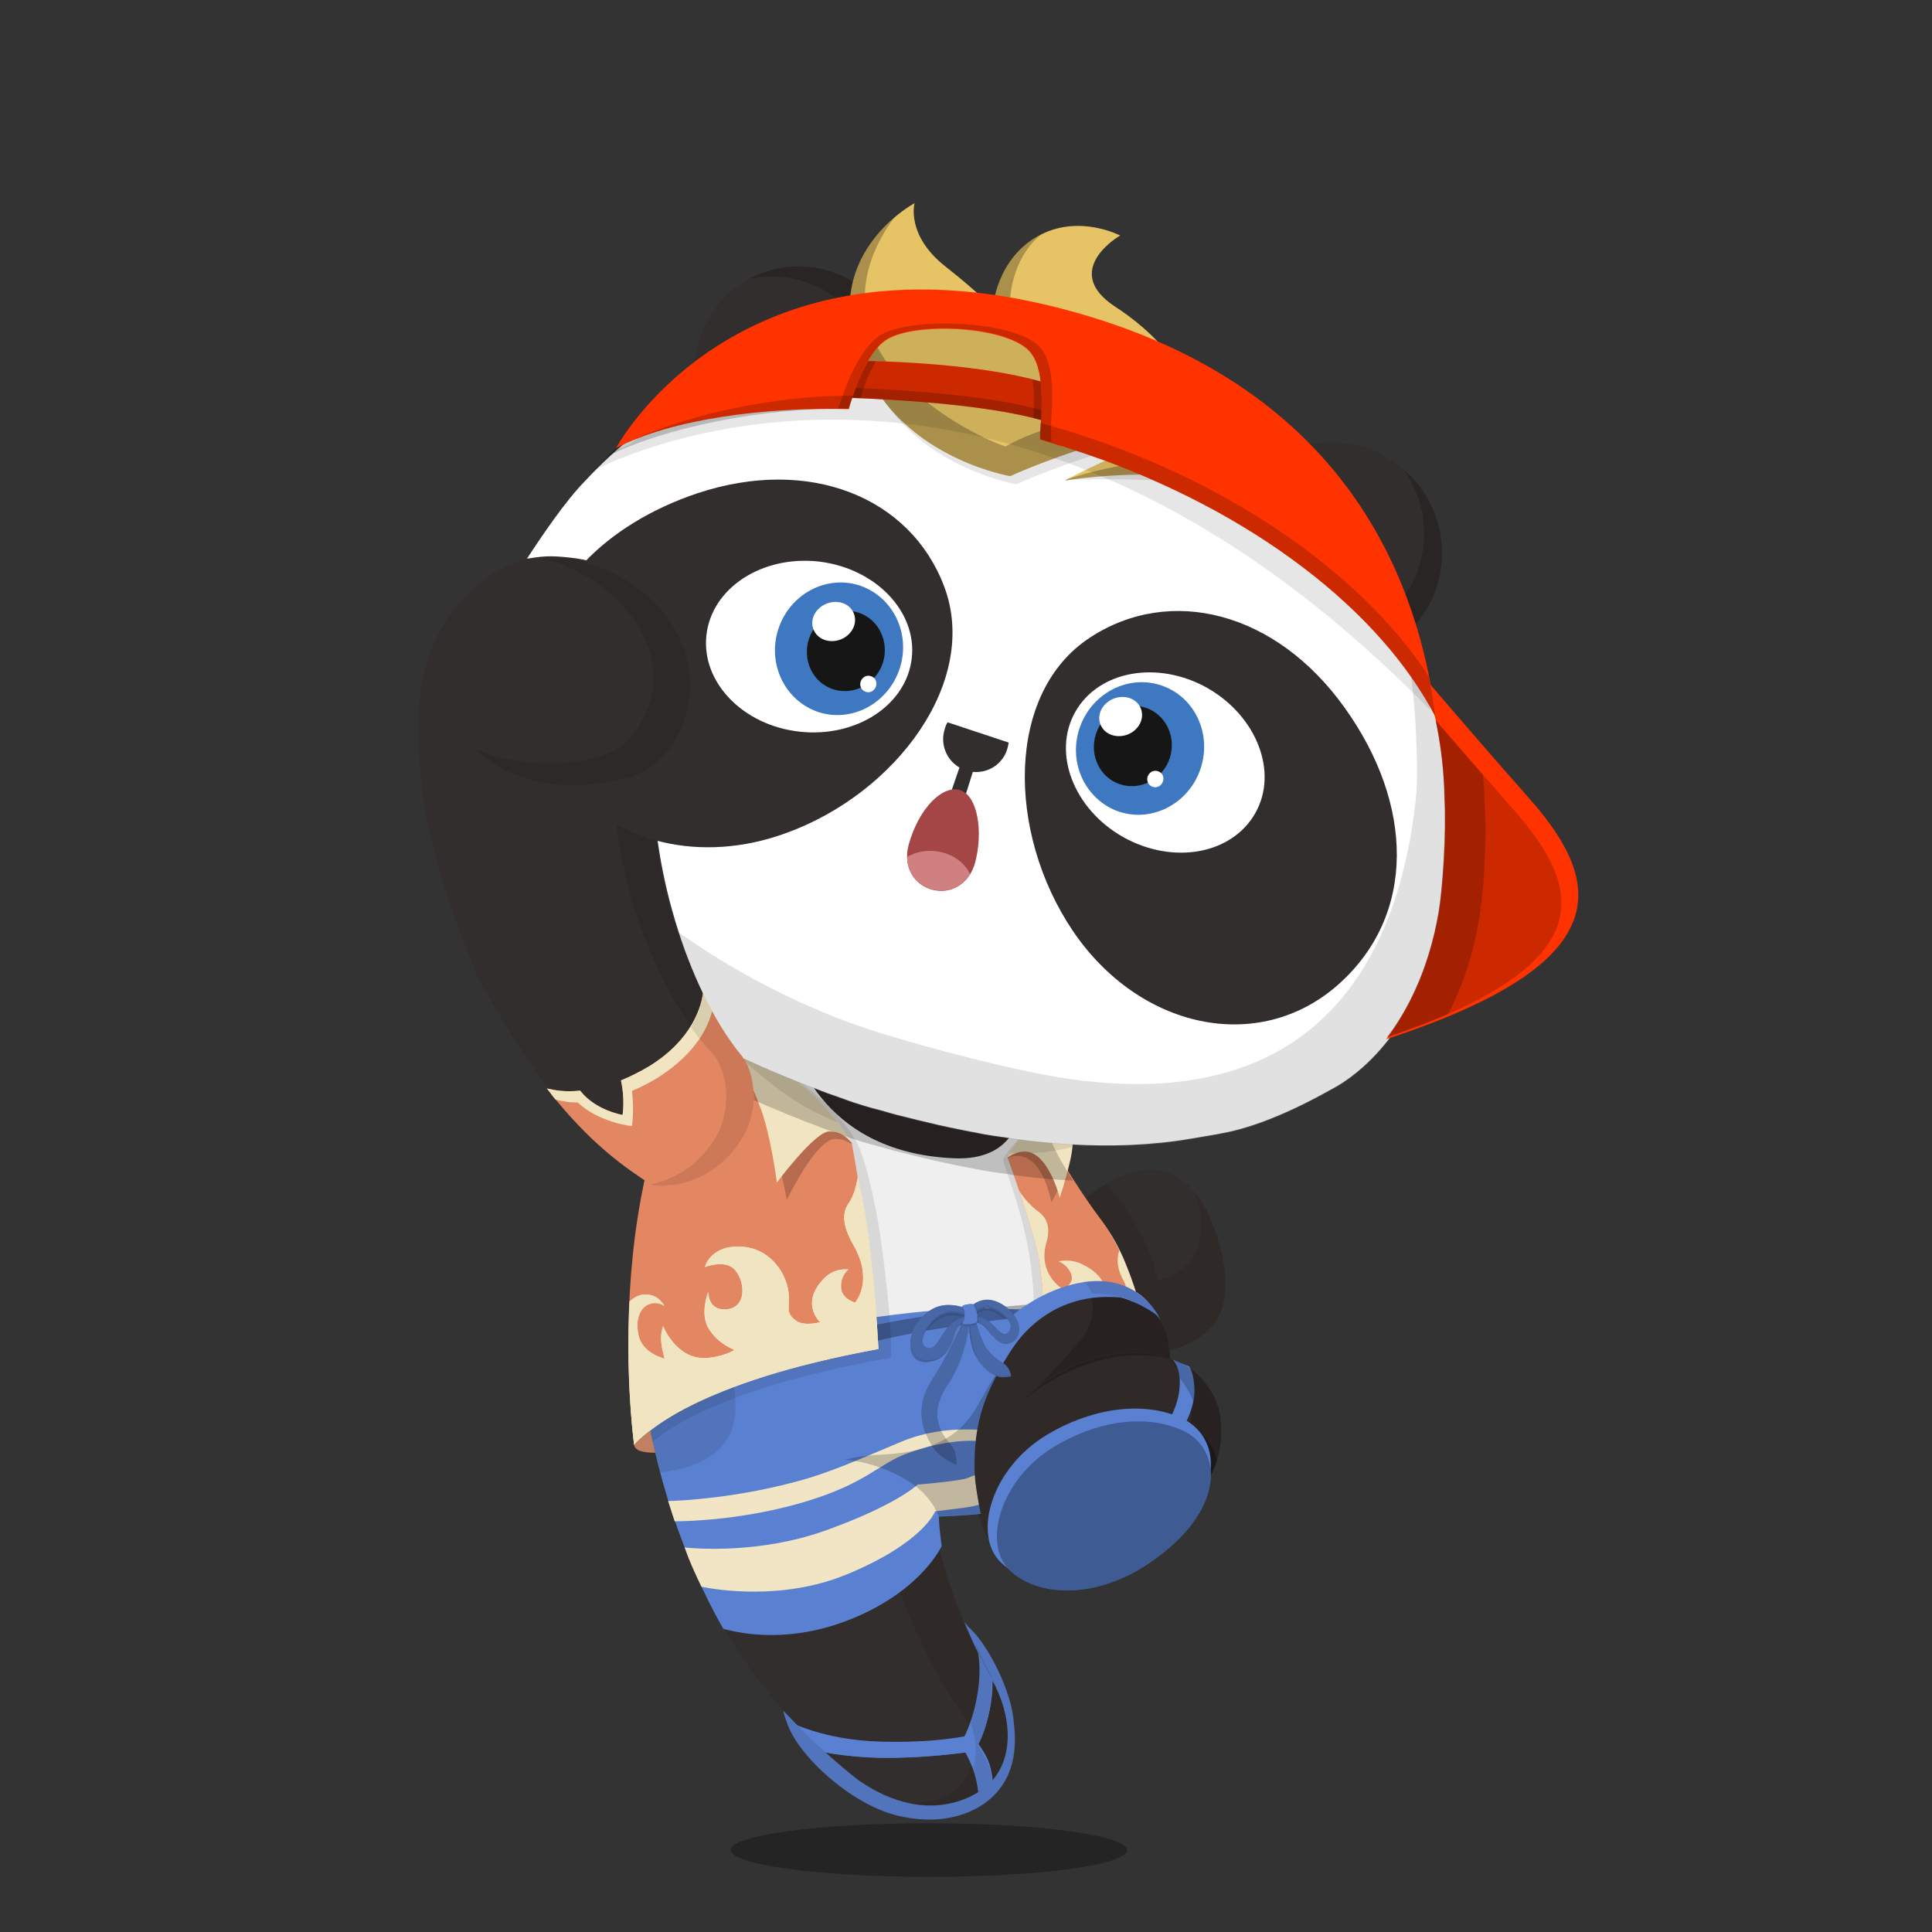 <svg version="1.1"  xmlns="http://www.w3.org/2000/svg" width="100%" height="100%" viewBox="0 0 620 620"><rect x="0" y="0" width="620" height="620" fill="#333333" stroke="none"/><g id="body"><path style="fill:#322E2D;" d="M204.9,414.1c3.4,50.9,15.3,94.6,38.3,124.9c25.6,32.7,46.7,47.4,66.5,38.8  c17.1-7.4,16.3-25.5,8.8-38.4c-19.9-37.3-18.3-53.5-18.3-53.5s10.9-0.4,13.5-0.8l0.1-0.1c0.7,3.2,2.5,8.7,6.3,12.6  c16.4,16.7,45.9,4.1,59.6-11.7c7.9-9.2,13.7-18,11.8-31.7c-1.1-8.3-9-16.7-16-18c0-0.6,0-1.6-0.2-2.9c7.4-1.6,12.3-6,13.8-7.8  c7.5-8.8,3.3-25.4-1.1-35.2c-3.5-8.1-9.6-14.9-19-14.9c-7.4,0-15.9,4.8-21,9.7c-13.6-17.4-17-34.4-17-34.4l-36.4-17.6L236,304.8  c0,0-4.3,5.1-9.3,14.5c-8.6-20.3-16.1-46.6-16.2-72.2c0-0.1,0-0.3,0.1-0.4c7.3-6.3,11.8-13,13-23.1c1.2-9.7-2.3-21.4-12.3-31.6  c-6.7-6.9-17.3-13.6-28.1-14.5l0,0c-9.8-1.3-22.5,4.6-26.8,7.7c-14.4,9.9-21.6,27.2-21.9,42.4c-0.3,17.1-1.2,38.3,19.2,86.8  c26.8,48.1,40.9,54.4,53.6,63.3l-0.2,1.1c-0.5,2.8-0.8,5.8-1,8.7c0,0.2,0.1,0.3,0,0.6c-0.1,1.2-0.3,2.3-0.3,3.4L204.9,414.1z"></path><path style="opacity:0.3;enable-background:new    ;" d="M361.7,593.7c0,4.8-28.5,8.6-63.6,8.6s-63.6-3.9-63.6-8.6  c0-4.8,28.5-8.6,63.6-8.6C333.2,585.1,361.7,589,361.7,593.7z"></path><g style="opacity:0.5;">	<path style="fill:#191616;" d="M375.5,436.2c0,0-0.7-0.2-1.9-0.5c-0.6-0.2-1.4-0.3-2.3-0.4c-0.4-0.1-0.9-0.2-1.4-0.2   s-1.1-0.1-1.6-0.1c-1.1-0.1-2.4-0.1-3.7-0.1c-0.7,0-1.4,0.1-2.1,0.1c-0.4,0-0.7,0-1.1,0.1c-0.4,0-0.7,0.1-1.1,0.1   c-3,0.3-6.2,1-9.5,2s-6.4,2.3-9.1,3.6c-2.7,1.3-5,2.7-7,3.9c-1.9,1.3-3.4,2.3-4.4,3.1c-1,0.8-1.6,1.2-1.6,1.2s0.5-0.5,1.5-1.3   c0.9-0.9,2.4-2,4.2-3.4c1.9-1.3,4.1-2.9,6.9-4.3c2.7-1.5,5.8-2.8,9.2-3.8c3.4-1,6.7-1.7,9.8-1.9c0.4,0,0.8-0.1,1.1-0.1   c0.4,0,0.7,0,1.1,0c0.7,0,1.4,0,2.1,0c1.4,0.1,2.6,0.1,3.8,0.3c0.6,0.1,1.1,0.2,1.6,0.2c0.5,0.1,1,0.2,1.4,0.3   c0.9,0.2,1.7,0.4,2.3,0.6C374.9,435.9,375.5,436.2,375.5,436.2z"></path></g><path style="opacity:0.1;enable-background:new    ;" d="M238.3,339c-15.8-18.8-30.3-56.6-28.7-91.8c0-0.3,0-0.3,0.1-0.4  c6.6-4.8,12.3-12.9,13.4-22.3c1.2-10-2.5-21.3-12.4-31.6c-6.4-6.6-16.9-12.5-27.7-13.4l0,0c-3-0.4-7.2,0-9,0.1l0,0  c1.7,0.2,3.4,0.6,5,1.1c20.9,7.1,41.8,31.8,24.1,55.1c-3,4-7.7,6.3-12.3,7.4c-11.4,2.8-26.5,2.5-38.4-2.9  c11.8,12.3,33.3,12.9,44.8,11.4c0.1,33,14.7,68.6,32.5,87.5c5.4,8.3,4.2,19.6-0.3,26.7c-6.2,9.6-14.4,13.1-20.4,14.2  c0.1,0.1,0.2,0.1,0.3,0.2c0.6,0.4,17.9,2.6,28.8-14.5C242.5,358.6,243.7,347.3,238.3,339z"></path><path style="opacity:0.2;fill:#231815;enable-background:new    ;" d="M331.1,350.8l-95-46.1c0,0-4.4,4.4-10.1,14.8  c3.7,7.6,7.9,14.3,12.2,19.4c2.7,4.1,3.7,8.9,3.6,13.6c2.1,0.9,4.2,1.8,6.3,2.7c4.4,1.9,8.9,3.6,13.3,5.3c1.2,0.5,2.4,0.9,3.6,1.3  c1.4,0.5,2.8,1,4.2,1.5c2.8,1.1,9,2.9,9.3,2.9l7.2,2c4.4,1.1,8.8,2.2,13.2,3.2c4.9,1.1,9.9,2.1,14.8,3c3.4,0.6,6.8,1,10.1,1.5  c2.1,0.3,4.3,0.6,6.4,0.8c2.6,0.3,5.3,0.5,8,0.7c1.5,0.1,3,0.2,4.5,0.3C332.6,362.3,331.1,350.8,331.1,350.8z"></path><g style="opacity:0.2;">	<path d="M391.5,454.2c-1.1-8.4-9-16.6-16-18c0-0.2,0-0.5,0-0.8l0,0l0,0c0-0.6-0.1-0.9-0.2-1.6v-0.4c0-0.3-0.1-0.7-0.2-1.1   c0-0.1,0-0.1,0-0.2c-0.1-0.4-0.1-0.7-0.2-1.1l0,0l0,0l0,0c-0.3-1.7-0.7-3.5-1.3-4.8c-2.6-5.2-6.3-6.9-9.9-8.5   c-0.3-1.4-2-6.7-2.5-8.1c-5.5-0.6-10.3-1.1-10.3-1.1l-4.8,0.8c0,0,10.3,9.5,0,21.5c-8.1,9.5-14.5,15.5-16.2,17   c2.7-2.3,10.1-9.5,24.1-12.7c11.3-2.5,18.5,0,21.4,1c3.7,4.3,7.8,11.2,6.6,21.2l6.8,15.2C391.4,467.3,392.5,461.5,391.5,454.2z"></path>	<path d="M300.2,485.8l0.1,0.1c0.1,0,0.1,0,0.1,0s9.6-0.4,12.8-0.7l0.6-0.1c0,0-6.4-26.7,6.6-45.7   C320.5,439.3,299.7,463.8,300.2,485.8z"></path></g><path style="fill:#FFFFFF;" d="M206.1,387.6c0,0-5.1,27.3,3.2,64.9c0,0,85.1,30.9,91.1,37.5c0,0-4-41,21.4-64.1  c10.8-9,27.2-14.9,41.8-8.2c0,0-3.3-15-11.1-23.3C352.7,394.4,277.3,362.7,206.1,387.6z"></path><path style="opacity:0.2;fill:#231815;enable-background:new    ;" d="M342.6,377.7c-1.5-0.1-3-0.2-4.5-0.3c-2.7-0.2-5.3-0.4-8-0.7  c-2.1-0.2-4.3-0.5-6.4-0.8c-3.4-0.5-6.8-0.9-10.1-1.5c-5-0.9-9.9-1.9-14.8-3c-4.4-1-8.8-2.1-13.2-3.2l-7.2-2  c-0.3-0.1-6.5-1.9-9.3-2.9c-1.4-0.5-2.8-1-4.2-1.5c-0.7-0.2-1.3-0.5-2-0.7l-2.9,3.3c0,0,27.7,26.5,23.2,58.8s-31.2,40-43.7,36.8  c-10.9-2.8-26.9-10.4-31.2-12.4c0.3,2.4,1.1,4.9,1.5,7.3l73.9,41.4c0,0,10.3,33.8,25.1,53.6c6,8,7,31.3-20.9,28.5  c7.6,2.6,14.9,2.5,21.9-0.6c17.1-7.4,16.2-25.4,8.7-38.3c-19.9-37.3-18.2-53.5-18.2-53.5s10.5-0.4,13.1-0.8h0.4  c0.7,3.2,2.5,8.5,6.3,12.4c16.4,16.7,45.4,4.4,59.7-11.8c7.9-9.2,13.7-17.9,11.8-31.6c-1.1-8.3-9.1-16.7-16.1-18  c0-0.6,0-1.6-0.2-2.9c7.4-1.6,12.4-6.1,13.9-7.9c7.4-8.7,3.3-25.2-1.1-35c-1.2-2.8-2.9-5.8-4.8-8c8.7,25.1-11.8,28.5-11.8,28.5  c-1.9-11.1-9.9-23.2-16.3-31.2c-2.7,1.6-5.4,3.5-7.2,5.4c-2.4-2.7-3.8-5-5.3-7.5L342.6,377.7z"></path><path style="opacity:0.3;enable-background:new    ;" d="M382.4,458c-4.9-3.4-12.6-4.7-18.6-4c-14,1.4-25.4,6-35.3,16.3  c-7.1,7.1-12.4,18.2-8.4,27.3c0,0,0.1,0.1,0.2,0.2c17,16.4,45.8,3.7,59.5-12.1c4.7-5.5,8.7-10.6,10.8-16.8  C389.3,462.3,383.8,458.9,382.4,458z"></path></g><g id="clothes"><g>		<path style="fill:#5A81D1;" d="M359.8,416.4c6.3,0.6,10.2,3.8,12.6,7.1c-2.2-4.3-5.1-7.3-8.5-9.3c0-0.2-0.1-0.4-0.2-0.6   c-7.4-2.7-19.9-2-52.8,0.5c-65.4,4.9-99,24.8-104.9,28.5c3.8,30.5,13.9,58.7,26.1,80.1c5.8,1.6,21.6,4.8,41.2-3.2   c18-7.3,26.1-18,28.9-23.3c-1-7.3-0.9-9.5-0.9-9.5s10.8-0.5,13.4-0.9l0,0c-0.7-4.8-4.8-17.1-1.2-29.1   C318.8,439.3,330.5,413.7,359.8,416.4z"></path>	<path style="fill:#5A81D1;" d="M325.3,552.4c-0.6-7.8-5.7-19.7-11.6-27.2c-0.9-1.1-1.9-2.2-2.9-3.1l-1.3-1.5c0,0,2.9,7.6,9,18.7   s7.4,25.2-1.4,33.5c-1.9,1.8-18,14.8-41.6-1.5c-5.5-4.3-13.7-11.2-24.1-22.3c0,0,0,0.6,0.9,3.2c0,0,0,0.1,0.1,0.1   c0,0.1,0.1,0.3,0.1,0.4c3.4,10.6,20.4,26.1,35,29.8c15.4,3.9,26.5-0.9,32-6.9C326,568.6,326.2,559.7,325.3,552.4z"></path>	<path style="fill:#EFEFEF;" d="M363.9,414.2c-1.9-8.1-5.5-16.9-12.6-25.1c-17.9-20.8-20.2-38.2-20.2-38.2l-21.4-10.4l-79.3-19.9   l-11,13.2c-3.2,7.9-6.5,17.5-9.3,29.2c-6.4,26.5-7.2,53.7-4,79.3c12-4.9,52.3-19.8,104.8-22.5c8.9-0.5,15.8,1.3,22.7-0.3   c8.5-2,11.6-6.9,18.1-5.9c5.7,0.9,10.2,1.9,13.3,2.7c-1.3-2.7,5,3.2,3.2,1.4C366.9,416.2,365.4,415.1,363.9,414.2z M306.1,371.7   c-44.3-1.9-51.7-37.2-51.7-37.2l72.8,22.3C327.2,356.8,326.3,372.6,306.1,371.7z"></path>	<path style="opacity:0.1;enable-background:new    ;" d="M334.8,419.6c0,0-2.9,8-3,0.6c0-4.8-0.4-10.9-1.6-18.1   c-2.5-15.3-8.6-28.8-8.2-30.2c0.4-1.4,4.8-6.3,4.8-6.3l32.1,48.1l-12.7,0.5l-7.8,3.2L334.8,419.6z M207.3,464.5   c-1.9-9.8-5.2-30.5-3-44c3-18.1,49.2-75.8,49.2-75.8s16.8,11.7,21.9,22.9c3.4,7.4,6.5,24.2,7.3,30.4c3.3,23.9,3.4,34.2,3.3,37.7   C234.2,444.8,214.4,457.8,207.3,464.5L207.3,464.5z"></path>	<path style="fill:#E38662;" d="M338.3,417.5c0.1-2-3.4,4.7-3.5,2.1c-0.2-6.8-0.9-15.2-3.1-22.7c-3.9-13.3-8.4-25.5-8.4-25.5l11-9.9   c0,0,8.8,16.2,18.8,29.6c8.1,10.8,11.9,25.1,11.9,25.1l-20.7-2.1c-3.1-0.2-0.4,2.3-4.2,2.4L338.3,417.5z M203.5,463.7   c-0.9-7.5-3.4-31.5-0.5-60.2c1.9-19.6,6.3-35.2,6.3-35.2l34.6-30.1l29.4,28.4c0,0,1.9,9.9,4.3,26.5c2.5,17.2,4,32.7,4.3,39.8   C223.5,443.5,207.4,458.8,203.5,463.7L203.5,463.7z"></path>	<path style="opacity:0.2;enable-background:new    ;" d="M342.2,375c-4.7-7.6-7.9-13.5-7.9-13.5l-11,9.9c0,0,0,0.1,0.1,0.3   c1.5-0.8,3.4-1.2,6-0.1c6,2.6,8,14.3,8,14.3S340.6,380.3,342.2,375z"></path>	<path style="opacity:0.2;enable-background:new    ;" d="M245.6,359.4c3.8,8.5,6.9,25.7,6.9,25.7s9-19,15.3-19.6   c2.1-0.2,4.1,0.7,5.5,1.7c-0.1-0.4-0.2-0.6-0.2-0.6l-13.7-14.4c-10.1-7.5-17.2-10.5-16-11.1l-2.5-0.5l0.2,3.1   C243.4,347.7,243.6,354.3,245.6,359.4z"></path>	<path style="fill:#F1E4C0;" d="M266.1,363.1c-4.6,0-16.8,16.4-16.8,16.4s-1.9-15-5.2-23.8c-3.2-8.7-8.6-20.7-8.6-20.7l8,2.1   c-1.3,0.6,6.8,4.5,17.5,14.1c6.3,5.6,12.5,15.6,12.5,15.6S270.7,363.1,266.1,363.1L266.1,363.1z M343.6,371.7   c-1.2,5.6-3.5,12.7-3.5,12.7s-3.1-12.4-9.3-14.5c-4-1.4-7.8,1.9-7.8,1.9s2.2-4.5,5.4-8c5.1-5.5,9.3-7.8,9.3-7.8l6.7,2.6   C344.5,358.7,344.8,366.1,343.6,371.7L343.6,371.7z"></path>	<path style="fill:#F1E4C0;" d="M338.8,416.6c3.6,0,6.9-2.8,9.8-2.6l16.4,2.3c0,0-0.1-0.3-0.2-0.7c-0.6-2-2.4-7.9-5.6-14.4   c-0.6,1.8-0.7,3.7-0.3,5.5c0.8,4,3.1,5.3,2.1,7.4c-0.2,0.3-0.4,0.7-0.8,1.1c-1.7,1.9-2.9-0.7-2.9-0.7s-2.6,0.9-2.9-1.1   c-0.2-2.1-1.7-5-6.9-7.6c-4.2-2.1-7.8-1-7.8-1s3,1,4.1,4.3c1,3-2.7,4.6-2.7,4.6s-8.2-4.7-5.3-14.9c1.1-3.8,0.9-7.5-2.6-10   s-6.2-6.7-6.2-6.7s0,0.1,0.2,0.5c1.4,4.2,3,9.2,4.5,14.4c2,6.8,2.8,14.3,3,20.7c0.1,2.6,1.7-1.5,1.6,0.6   C336.5,418.9,338.7,416.1,338.8,416.6z"></path>	<g>		<path style="fill:#5076B8;" d="M313,526.2c-0.2-0.6-0.3-1-0.4-1.4l-0.2-0.4C312.4,524.3,312.7,525,313,526.2z"></path>		<path style="fill:#5076B8;" d="M317.8,534.4c0.4,1.8,0.9,5.4,0,11.4c-1.5,10-5.1,15.4-5.2,15.3c0,0-13.3,2.3-29.2,2.2    c-12.7-0.1-22-2.4-22-2.4l-7.3-8.1c-0.6-0.3-0.9-0.4-0.9-0.4l8.4,9.3c0,0,9.3,2.3,22,2.4c15.9,0.1,29.2-2.2,29.2-2.2    s3.6-5.3,5.2-15.3C319.1,539.4,318.2,535.7,317.8,534.4z"></path>	</g>	<path style="fill:#5A81D1;" d="M316.9,564.5c-0.8-1.8-1.9-3.4-2.9-4.8c1.2-2.4,3-6.9,3.9-13.2c1.4-9.1-0.4-12.7-0.4-12.7l-5.2-9.5   c0,0,3,6.7,1.7,17.1c-1.2,9.8-4.5,15.8-4.5,15.8s-10,2.2-27,1.7c-18.4-0.5-29.4-6.5-29.4-6.5l8.4,9.3c0,0,9.3,2.3,22,2.4   c11.5,0.1,21.6-1.1,26.3-1.7c0.8,1.4,1.6,3.1,2.4,5.2c1.8,5,1.9,9.7,1.9,9.7s1.4-0.8,2.6-1.9c1.1-1,1.9-2.4,1.9-2.4   S318.8,568.9,316.9,564.5z"></path>	<path style="opacity:0.3;enable-background:new    ;" d="M334.9,418.3c-3.7,0.2-7.8,0.6-12.3,1c-1.9-1.4-4.2-2.3-6.1-2.2   c-3.2,0.2-5.1,2.2-5.7,3.1c-1.1-0.5-4.2-1.8-8.1-1.3c-2.4,0.3-4.7,1.7-6.6,3.6c-60.5,9.4-89,29.5-89,29.5l1.7,6.9   c0,0,26.5-19.9,83.9-31c-0.2,0.5-0.3,1-0.4,1.6c-0.7,4.8,1,9.1,7.6,7.1c3.1-0.9,5.6-5,6.3-8c0.3-1.5,0.9-2.5,1.6-3.3   c0.2,0,0.5-0.1,0.7-0.1c-1.3,3-5.1,11.1-9.4,17.6c-7.2,11-1,20.7,2.2,23.8c2.1,2,5.6,3.5,5.6,3.5s0.3-2.8-0.9-5.2   c-1.1-2.4-10.1-8.6-1.7-21c4.6-6.8,6.2-15.1,6.7-19c0,1.8,0.3,7,2.2,10.5c2.1,3.9,5.6,6.2,7.6,6.5s3.7-0.2,3.7-0.2   s-0.2-2.7-2.4-4.1c-2.2-1.5-3.5-2.4-5.4-4.8c-1.5-1.9-2.8-6.3-3.4-8.2c0.1,0,0.2,0,0.4-0.1c0.1,0,0.2,0,0.3,0   c0.7,0.4,1.5,0.8,2.1,1.4c1.6,1.6,3.8,5.5,6.7,5.4c4-0.1,5.6-4.7,3.2-8.4c2.3-0.2,4.4-0.5,6.5-0.6L334.9,418.3z M317.2,419.7   c0.1,0,0.2,0,0.3,0c-0.7,0.1-1.4,0.1-2.1,0.2C316,419.7,316.6,419.6,317.2,419.7z M299.3,432.4c-1.8,1-4.4-0.8-2.7-4.5   c0.1-0.3,0.3-0.5,0.4-0.8c2.3-0.4,4.7-0.8,7.2-1.2C302.4,428,300.9,431.4,299.3,432.4z M324.3,425.4c0,1.8-1.2,3-2.3,2.6   c-1.4-0.5-3-2.7-4.7-4c2-0.3,4-0.5,5.9-0.7C323.9,424,324.3,424.7,324.3,425.4z"></path>	<path style="opacity:0.1;enable-background:new    ;" d="M207.9,454.4c1.1,6.2,2.4,12.2,3.9,18.1c4.1-0.4,15.8-2.1,21.2-10   c6-8.8,1.3-22.5,1.3-22.5L207.9,454.4z"></path>	<g>		<path style="fill:#F1E4C0;" d="M278.2,393.1c-0.9-6.1-2.1-11.2-2.9-15.4c-0.4,1.8-1,5.7-3,8.5c-2.6,3.7-1.2,8.5,1.5,13.2    c6.8,11.8,0.6,18.6,0.6,18.6s-4.3-1.1-4.5-4.8c-0.2-4.1,2.4-5.8,2.4-5.8s-4.2-0.7-7.6,2.6c-8.3,8.2-1.5,14.3-1.5,14.3    s-4.9,1.4-7.6-0.4c-4.3-3-1.5-4.7-2.8-10.6c-1.2-5.7-6.1-12.5-14.3-13.2c-10.5-0.9-12.3,6.5-12.3,6.5s5.9-2.3,9.1,0.4    c3.9,3.4,4.9,13.3-3,13.2c-5.2-0.1-5-5.6-5-5.6s-2.9,7,0.2,11.9c3.1,4.9,8.2,6.7,8.2,6.7s-3.7,2.4-9.5,2.6    c-9.2,0.3-13.4-10.2-13.4-10.2s-0.9,2.2-0.6,5c0.2,2.7,1.1,5.4,1.1,5.4s-7.2-1.6-8.4-7.6c-1.2-5.7,1-9.1,3.5-9.9    c2.8-1,4.8,0.6,4.8,0.6s-1.7-3.6-5.8-3.7c-2.4-0.1-4.2,1.2-5.3,2.2c-1.1,22.4,0.6,39.8,1.4,46.1c3.8-4.9,20.1-20.1,78.4-30.8    C281.5,425.7,280.6,410.3,278.2,393.1z"></path>	</g>	<g>		<path style="fill:#F1E4C0;" d="M278.2,393.1c-0.9-6.1-2.1-11.2-2.9-15.4c-0.4,1.8-1,5.7-3,8.5c-2.6,3.7-1.2,8.5,1.5,13.2    c6.8,11.8,0.6,18.6,0.6,18.6s-4.3-1.1-4.5-4.8c-0.2-4.1,2.4-5.8,2.4-5.8s-4.2-0.7-7.6,2.6c-8.3,8.2-1.5,14.3-1.5,14.3    s-4.9,1.4-7.6-0.4c-4.3-3-1.5-4.7-2.8-10.6c-1.2-5.7-6.1-12.5-14.3-13.2c-10.5-0.9-12.3,6.5-12.3,6.5s5.9-2.3,9.1,0.4    c3.9,3.4,4.9,13.3-3,13.2c-5.2-0.1-5-5.6-5-5.6s-2.9,7,0.2,11.9c3.1,4.9,8.2,6.7,8.2,6.7s-3.7,2.4-9.5,2.6    c-9.2,0.3-13.4-10.2-13.4-10.2s-0.9,2.2-0.6,5c0.2,2.7,1.1,5.4,1.1,5.4s-7.2-1.6-8.4-7.6c-1.2-5.7,1-9.1,3.5-9.9    c2.8-1,4.8,0.6,4.8,0.6s-1.7-3.6-5.8-3.7c-2.4-0.1-4.3,1.3-5.4,2.3c-1.1,22.4,0.7,39.7,1.5,46c3.8-3.9,20.1-20.1,78.4-30.8    C281.5,425.7,280.6,410.3,278.2,393.1z"></path>	</g>	<path style="fill:#C18062;" d="M203.5,463.7c0.3,2,3.3,2.5,6.8,2.5c-0.6-2.5-1.1-4.6-1.6-7.1C206,461.2,204.4,462.5,203.5,463.7z"></path>	<path style="opacity:0.1;enable-background:new    ;" d="M318.4,571.5c-0.2-1.6-0.5-3.7-1.7-6.5c-0.8-1.8-1.9-3.4-2.9-4.8   c1.2-2.4,3-6.9,3.9-13.2c0.6-4.2,0.6-7.2,0.4-9.3c-1.9-3.6-3.5-6.9-5-10.1c0.8,2.9,1.6,7.9,0.8,14.2c-0.5,4.4-1.5,8-2.4,10.7   c0.9,2.8,2.6,9.3,0.7,15.1c0,0.1,0.1,0.2,0.1,0.3c1.1,3,1.4,5.5,1.6,7.4C315.5,574.2,316.2,573.9,318.4,571.5z"></path>	<g style="opacity:0.1;enable-background:new    ;">		<path d="M344.4,364.1l-9.4-6.2c-1.7,1.2-4,3.2-6.6,6c-1.9,2-3.4,4.4-4.4,6.1c0.8,0,1.6,0,2.4,0c1.3-0.4,2.8-0.6,4.3,0l0,0    c0.1,0,0.3,0,0.4,0c4.9-0.1,9.7-1.1,12.9-1.9C344.3,366.7,344.4,365.4,344.4,364.1z"></path>		<path d="M236.2,336.9c0.2,0.5,0.5,1.1,0.8,1.8c4.2,4,14.3,12.9,23.6,17.7c3,1.6,5.8,2.8,8.2,3.8c-2.4-3.1-5.3-6.6-8-9    c-8.1-7.2-14.7-11.2-16.9-13C240.7,337.6,237.8,337.1,236.2,336.9z"></path>	</g>	<path style="fill:#E38662;" d="M238,365.7c4.5-7,5.7-18.4,0.3-26.7c-4.4-5.3-8.8-13-12.6-20.9c-0.6,4.9-3.4,15.4-17.3,24   c-3.2,1.9-6.2,3.4-9.1,4.6c0,0.1,0,0.1,0,0.2c1.3,5.6,0.5,10.9,0.5,10.9s-8.4-1.4-13.3-7.4c-0.1-0.1-0.2-0.3-0.3-0.4   c-5.1,0.5-8-0.1-10.7-0.7c13.7,17.7,25.2,25.5,33.7,31C209.8,380.5,227.1,382.7,238,365.7z"></path>	<path style="fill:#F1E4C0;" d="M228.7,323.6c-0.8-1.6-2.1-3.8-3-5.5c-0.6,4.9-3.5,15.5-17.4,24.1c-3.2,1.9-6.1,3.3-9,4.5   c0,0.1,0,0.1,0,0.2c1.3,5.6,0.5,10.9,0.5,10.9s-8.4-1.4-13.3-7.4c-0.1-0.1-0.2-0.3-0.3-0.4c-5.1,0.5-8-0.1-10.7-0.7   c1,1.2,1.8,2.5,2.8,3.6c2.1,0.4,3.7,0.9,7.1,0.9c6.9,6.5,17.4,7.6,17.4,7.6s0.8-5.2,0-11.3c2.6-1.1,5.4-2.5,8.2-4.2   C223.8,337.8,227.7,328.8,228.7,323.6z"></path>	<path style="opacity:0.1;enable-background:new    ;" d="M238.3,339c-0.5-0.6-1.9-2.3-2.1-2.5c-0.4-0.5-4.4-7.3-4.6-7.6   c-0.3-0.5-5.4-9.8-5.9-10.8c-0.3,2.5-1.3,7.3-4,11.5c2.5,3.5,5.1,6.7,7.8,9.5c5.4,8.3,4.2,19.6-0.3,26.7   c-6.2,9.6-14.4,13.1-20.4,14.2c0.1,0.1,0.2,0.1,0.3,0.2c0.6,0.4,17.9,2.6,28.8-14.5C242.5,358.6,243.7,347.3,238.3,339z"></path>	<path style="opacity:0.2;enable-background:new    ;" d="M387.8,478.5L387.8,478.5c0-0.1,0-0.1,0-0.2   C387.9,478.3,387.8,478.4,387.8,478.5z"></path>	<path style="opacity:0.2;enable-background:new    ;" d="M388.4,475.6c0,0.1,0,0.3-0.1,0.4C388.3,475.9,388.4,475.7,388.4,475.6z"></path>	<path style="opacity:0.2;enable-background:new    ;" d="M388.1,477.1c0,0.1,0,0.2-0.1,0.3C388.1,477.3,388.1,477.2,388.1,477.1z"></path>	<path style="opacity:0.2;enable-background:new    ;" d="M332.6,352l-94.9-46.1c0,0-5.3,2.7-11.2,13.7c3.5,7.3,7.8,14.7,11.8,19.4   c2.7,4.2,3.8,9.2,3.6,14c2.6,1.2,5.2,2.3,7.9,3.4c4.4,1.9,8.9,3.6,13.3,5.3c1.2,0.5,2.4,0.9,3.6,1.3c1.4,0.5,2.8,1,4.2,1.5   c2.8,1.1,9,2.9,9.3,2.9l7.2,2c4.4,1.1,8.8,2.2,13.2,3.2c4.9,1.1,9.9,2.1,14.8,3c3.4,0.6,6.8,1,10.1,1.5c2.1,0.3,4.3,0.6,6.4,0.8   c2.6,0.3,5.3,0.5,8,0.7c1.5,0.1,3,0.2,4.5,0.3C334.1,363.4,332.6,352,332.6,352z"></path>	<path style="fill:#5A81D1;" d="M322.8,431.3c-2.9,0.1-5.1-3.8-6.7-5.4c-0.9-0.8-2-1.4-2.9-1.8c0.5,1.7,1.9,6.6,3.5,8.7   c1.9,2.4,3.2,3.3,5.4,4.8c2.2,1.4,2.4,4.1,2.4,4.1s-1.7,0.5-3.7,0.2s-5.5-2.6-7.6-6.5c-1.9-3.5-2.2-8.7-2.2-10.5   c-0.5,3.9-2.1,12.2-6.7,19c-8.4,12.4,0.6,18.6,1.7,21c1.2,2.4,0.9,5.2,0.9,5.2s-3.5-1.5-5.6-3.5c-3.2-3.1-9.4-12.8-2.2-23.8   c4.7-7.1,8.8-16.2,9.7-18.3c-1,0.6-2.1,1.8-2.6,4.1c-0.7,3-3.2,7.1-6.3,8c-6.6,2-8.3-2.3-7.6-7.1c0.8-5,5.6-10,10.4-10.6   c3.9-0.5,7,0.8,8.1,1.3c0.6-0.9,2.5-2.9,5.7-3.1c3.3-0.2,7.5,2.4,9.5,5.8C328.4,426.6,326.8,431.2,322.8,431.3L322.8,431.3z    M304,421.4c-3.3,0.7-6,3.4-7.4,6.5c-1.7,3.7,0.9,5.5,2.7,4.5c1.8-1,3.4-5,5.4-7.1c2.4-2.5,6-3,6-3S306.7,420.8,304,421.4   L304,421.4z M311.4,423.6v-0.2c0,0.2,0,0.5-0.1,0.9l1.1-0.4C311.7,423.6,311.4,423.6,311.4,423.6L311.4,423.6z M317.2,419.7   c-2.6-0.2-5.2,2.4-5.2,2.4s2.3,0.4,4,1.1c2.1,0.9,4.3,4.2,6,4.8c1.1,0.4,2.3-0.8,2.3-2.6C324.3,423.4,319.8,419.9,317.2,419.7   L317.2,419.7z"></path>	<path style="fill:#2D4286;" d="M311.4,423.1v-0.2c0,0.2,0,0.5-0.1,0.9l0,0c0-0.1,0-0.3,0-0.4v0.2c0,0,0.1,0,0.2,0.1l0.7-0.2   C311.7,423.2,311.4,423.1,311.4,423.1z"></path>	<path style="fill:#5A81D1;" d="M308.8,419.2c0,0,0.6-0.5,1.7-0.6c1.1-0.2,1.9,0,1.9,0s1,1.6,1.1,3s0.3,2.4-0.2,2.8s-4,0.8-4.3,0.4   c-0.3-0.3,0.8-1,0.6-2.8C309.5,420.2,308.8,419.2,308.8,419.2L308.8,419.2z"></path>	<path style="fill:#5A81D1;" d="M308.8,419.2c0,0,0.6-0.5,1.7-0.6c1.1-0.2,1.9,0,1.9,0s1,1.6,1.1,3s0.3,2.4-0.2,2.8s-4,0.8-4.3,0.4   c-0.3-0.3,0.8-1,0.6-2.8C309.5,420.2,308.8,419.2,308.8,419.2L308.8,419.2z"></path>	<g>		<path style="opacity:0.1;enable-background:new    ;" d="M313.5,422.3v0.1c0.8,0.2,1.7,0.4,2.4,0.8c0.4,0.2,0.9,0.5,1.3,0.8h0.1    c-0.5-0.4-0.9-0.7-1.4-0.9C315.2,422.8,314.3,422.5,313.5,422.3z"></path>		<path style="opacity:0.1;enable-background:new    ;" d="M325.9,422.9C325.9,422.9,326,422.9,325.9,422.9c0.1,0,0.2,0,0.3,0    c-0.8-1.4-2.1-2.7-3.4-3.7c-0.1,0-0.2,0-0.3,0C323.9,420.2,325.1,421.5,325.9,422.9z"></path>		<path style="opacity:0.1;enable-background:new    ;" d="M327,426.1c0,2.6-1.6,4.7-4.3,4.8c-2.9,0.1-5.1-3.8-6.7-5.4    c-0.5-0.5-1.1-0.8-1.7-1.2c-0.1,0-0.2-0.1-0.2-0.1l-0.1-0.1c0-0.2,0-0.4,0-0.6c0-0.3,0-0.6-0.1-0.9c-0.1,0-0.3-0.1-0.4-0.1    c0,0.3,0.1,0.6,0.1,0.9c0,0.2,0,0.4,0,0.5s-0.1,0.2-0.1,0.3l0,0l0,0l0,0l0,0h0.1c0.2,0.1,0.3,0.2,0.5,0.3c0,0,0,0,0-0.1    c0.7,0.3,1.4,0.8,2,1.4c1.6,1.6,3.8,5.5,6.7,5.4l0,0c0,0,0,0,0.1,0C325.6,431.2,327.2,428.8,327,426.1L327,426.1L327,426.1z"></path>		<path style="opacity:0.1;enable-background:new    ;" d="M324.3,441.3c-0.3,0.1-1.8,0.4-3.6,0.2c-2-0.3-5.5-2.6-7.6-6.5    c-1.6-3-2.1-7.3-2.2-9.6c0-0.2,0.1-0.3,0.1-0.5c0,0.2,0,0.4,0,0.7c1-0.1,1.9-0.3,2.4-0.5c0-0.1-0.1-0.3-0.1-0.4s0-0.1-0.1-0.2    v-0.1l0,0c-0.1,0-0.2,0.1-0.3,0.1c-0.4,0.1-1.2,0.3-2,0.4l0,0l0,0l0,0l0,0l0,0l0,0l0,0c-0.5,0-0.9,0.1-1.3,0c0,0,0,0-0.1,0l0,0    c-0.3,0-0.5-0.1-0.6-0.2c-0.2-0.2,0.2-0.5,0.4-1.2c0.1-0.2,0.1-0.4,0.2-0.7c0-0.1,0-0.3,0-0.4l0,0v-0.1c0-0.1,0-0.2,0-0.4l0,0    c0,0,0,0,0-0.1c0,0,0,0,0-0.1c0-0.5-0.1-1-0.2-1.4l0,0c-0.1-0.5-0.3-0.8-0.4-1c-0.1,0-0.3-0.1-0.4-0.1c0.1,0.3,0.3,0.7,0.4,1.2    l0,0c0.1,0.3,0.1,0.5,0.2,0.9c-0.8-0.2-1.8-0.4-2.8-0.5l0,0c-0.8-0.1-1.6-0.1-2.2,0.1c-0.4,0.1-0.8,0.2-1.2,0.4l0,0    c-2.6,1-4.6,3.1-5.9,5.6l0,0c-0.1,0.2-0.2,0.3-0.3,0.5c-0.3,0.8-0.5,1.5-0.5,2.1c0,0.1,0,0.3,0,0.4c0-0.6,0.2-1.3,0.5-2    c0.2-0.4,0.4-0.7,0.6-1.1c0.2,0,0.4-0.1,0.6-0.1c1.5-2.2,3.7-3.9,6.2-4.4c1.5-0.3,3.3,0,4.7,0.3c-1.2,0.4-2.8,1.2-4.1,2.5    c-0.2,0.2-0.4,0.4-0.6,0.6c0.1,0,0.2,0,0.3,0c0.1-0.2,0.3-0.3,0.4-0.5c1.3-1.4,3-2.1,4.2-2.5c0.1,0,0.3-0.1,0.4-0.1    c0,0.1,0,0.1,0,0.2c0,0.3-0.1,0.6-0.1,0.8c0,0.1-0.1,0.2-0.1,0.3l0,0c-0.4,0.3-0.9,0.7-1.3,1.2l0,0c-0.3,0.4-0.6,1-0.9,1.7    c-0.2,0.5-0.4,1-0.5,1.7c-0.1,0.5-0.3,0.9-0.5,1.4c-1.1,2.6-3.2,5.3-5.6,6.1c-5.6,1.7-7.7-1.2-7.7-5c-0.1,4,1.9,7.2,7.7,5.4    c0.3-0.1,0.6-0.2,0.9-0.4c2.7-1.4,4.7-4.9,5.4-7.6c0.4-1.5,1-2.6,1.7-3.3c0.2,0,0.3,0,0.5-0.1l0,0l0,0c0.1-0.2,0.1-0.3,0.2-0.5    c0,0,0,0,0-0.1l0,0l0,0l0,0c0,0,0,0,0.1,0l0,0c0.1,0,0.1-0.1,0.2-0.1c-0.1,0.2-0.2,0.4-0.3,0.7l0,0l0,0c-0.1,0.1-0.1,0.3-0.2,0.4    c0.2,0.2,1.3,0.2,2.3,0.1c-0.6,4.2-2.3,11.7-6.5,17.9c-2.7,4-3.6,7.3-3.6,10.1c0-2.4,0.8-5.2,2.8-8.5c0.2-0.4,0.5-0.8,0.8-1.2    c4.3-6.4,6-14.2,6.6-18.3h0.1v-0.1c0,0.1,0,0.3,0,0.5c0.1,2.2,0.5,6.2,2,9.2c0,0.1,0.1,0.2,0.1,0.3c0.3,0.6,0.7,1.1,1.1,1.7    c2,2.8,4.6,4.5,6.4,4.8c0.1,0,0.1,0,0.2,0c0.5,0.1,1,0.1,1.4,0.1c1.3,0,2.3-0.3,2.3-0.3s0-0.1,0-0.2    C324.4,441.4,324.4,441.3,324.3,441.3z"></path>		<path style="opacity:0.1;enable-background:new    ;" d="M313.2,420.5c0,0.1,0.1,0.2,0.1,0.3c0,0,0,0,0,0.1l0,0l0,0    c0,0.2,0.1,0.4,0.1,0.6v0.1c1-0.6,2.2-1.2,3.5-1.1c1.5,0.1,3.5,1.3,5,2.6c0.3,0,0.7-0.1,1-0.1c0,0,0,0,0.1,0l0.1,0.1    c0.6,0.7,1,1.3,1.1,1.9c0-0.1,0-0.2,0-0.3c0-0.4-0.3-1-0.7-1.5c-0.1-0.1-0.1-0.1-0.2-0.2c-1.1-1.3-3-2.8-4.7-3.4    c0,0-0.1,0-0.1-0.1c-0.5-0.2-1-0.3-1.4-0.3c-1.1-0.1-2.1,0.3-3,0.8c-0.2,0-0.4,0-0.6,0.1c-0.2-0.7-0.5-1.3-0.7-1.6    c-0.2,0.1-0.3,0.2-0.4,0.3c0.1,0.2,0.4,0.8,0.7,1.4C313.1,420.2,313.2,420.4,313.2,420.5z"></path>	</g>	<path style="fill:#5A81D1;" d="M378.8,454.9c-13.1-5.7-29.5-2.4-42.6,5.4c-18.2,10.8-24.1,32.2-15.1,41c0.7,0.7,1.4,1.3,2.2,1.9   c0.2,0.2,0.4,0.4,0.6,0.6c8.7,8.5,26.8,9.6,43.9-1.5c15.7-10.3,21.5-21.8,20.7-30.6C389.2,464,385.4,457.8,378.8,454.9z"></path>	<path style="fill:#5A81D1;" d="M371.7,422.3c-12.2-20.7-39.9-8.7-51.7,4.4c-15.2,16.9-21.9,39.1-20.8,59.4c0,0,11.7-0.5,14.5-0.9   c-1.1-12.1-2.6-25.2,4.1-39.7C337.2,403.4,362.3,415.5,371.7,422.3z"></path>	<path style="fill:#5A81D1;" d="M376.2,436.3c0,0,2.6,1.9,2.4,8c-0.2,6-3,10.6-3,10.6l4.5,2.4c0,0,3.3-5.5,3.2-11.2   c-0.1-5.7-1.7-7.6-1.7-7.6L376.2,436.3L376.2,436.3z"></path>	<g>		<path style="fill:#F1E5C5;" d="M289.4,462.6c-13.4,5.6-23.1,10-33.3,12.7c-19.3,5.3-36.9,6.3-41.7,6.4c0.7,2.2,1.4,4.4,2.1,6.5    c5.1,0,23.3-0.6,42.6-6.5c18.7-5.7,23.2-12,31.5-15.1c11-4.1,19.1-4.4,22.5-4.2c0.1-1.2,0.3-2.4,0.5-3.6    C309.3,458.6,299.4,458.4,289.4,462.6z"></path>		<path style="fill:#F1E5C5;" d="M307.9,474.9c-6,1-13.4,1.5-13.4,1.5s-6.9,6.7-30,14.9c-20.7,7.3-40.9,5.7-44.8,5.3    c1.5,4.3,3.1,7.8,5.4,12.6c4.9,1,26,4.5,46.5-3.9c24.8-10.2,28.5-20.3,28.5-20.3s4.1-0.5,8.9-1.1c2.3-0.3,4.1-0.7,5.1-1    c-0.5-3.2-1.1-6.4-1.3-9.5C311.7,473.8,310.3,474.6,307.9,474.9z"></path>	</g>	<path style="opacity:0.3;enable-background:new    ;" d="M379.2,458.9c13.5,5.9,14.6,26.4-11.4,43.4c-17.1,11.1-35.2,10-43.9,1.5   c-8.6-8.5-3-29.1,14.5-39.6C350.9,456.6,366.5,453.4,379.2,458.9L379.2,458.9z"></path>	<path style="opacity:0.2;enable-background:new    ;" d="M305.8,460.2c-1.4,1-2.9,1.9-4.4,2.6c-6.2,3-13.3,3.8-20.2,4.1   c-3.6,0.2-7.4,0.7-10.2,1.6c8.2,0.4,15.8,4.1,18.7,5.8c4.1,2.1,7.1,4.9,9.4,8.2c0.8,1.1,1.6,2.9,2.2,4.1c3.5-0.2,11.3-0.6,13.4-0.9   c-2.3-9.7-3.8-24.6,3.1-40.1c0.5-1.1,1-2.2,1.6-3.3c0.2-0.5,0.4-1,0.6-1.6C315,447,313.6,454.5,305.8,460.2z"></path>	<path style="opacity:0.1;enable-background:new    ;" d="M370.6,420.5c-0.1-0.2-0.2-0.3-0.4-0.5c-0.3-0.4-0.5-0.7-0.8-1.1   c-0.2-0.3-0.5-0.6-0.7-0.8c-0.2-0.2-0.3-0.4-0.5-0.5c-0.3-0.3-0.7-0.7-1-1c-0.1-0.1-0.2-0.2-0.3-0.2c-0.4-0.3-0.8-0.7-1.2-1   c-0.1-0.1-0.1-0.1-0.2-0.2c-0.4-0.3-0.8-0.6-1.2-0.8c-0.1-0.1-0.2-0.2-0.4-0.2c-0.3-0.2-0.7-0.4-1-0.6s-0.6-0.3-0.9-0.5   c-0.1-0.1-0.3-0.1-0.4-0.2c-4.3-1.9-9.1-2.3-14-1.6c1.5,1,2.4,2.4,2.8,3.9c9-0.5,16.8,3.8,21.2,6.9   C371.4,421.7,371,421.1,370.6,420.5z"></path>	<path style="opacity:0.2;enable-background:new    ;" d="M383.3,446c-0.1-3.7-0.8-5.7-1.2-6.7c-0.9-0.7-1.8-1.2-2.7-1.7l-2.9-1.1   c-0.1,0-0.2,0-0.2-0.1c0.4,0.3,1.9,1.9,2.3,5.8c1.6,2.1,3.2,4.6,4.4,7.7C383.2,448.7,383.4,447.3,383.3,446z"></path>	<path style="opacity:0.2;enable-background:new    ;" d="M322.8,431.3c-2.9,0.1-5.1-3.8-6.7-5.4c-0.9-0.8-2-1.4-2.9-1.8   c0.5,1.7,1.9,6.6,3.5,8.7c1.9,2.4,3.2,3.3,5.4,4.8c2.2,1.4,2.4,4.1,2.4,4.1s-1.7,0.5-3.7,0.2s-5.5-2.6-7.6-6.5   c-1.9-3.5-2.2-8.7-2.2-10.5c-0.5,3.9-2.1,12.2-6.7,19c-8.4,12.4,0.6,18.6,1.7,21c1.2,2.4,0.9,5.2,0.9,5.2s-3.5-1.5-5.6-3.5   c-3.2-3.1-9.4-12.8-2.2-23.8c4.7-7.1,8.8-16.2,9.7-18.3c-1,0.6-2.1,1.8-2.6,4.1c-0.7,3-3.2,7.1-6.3,8c-6.6,2-8.3-2.3-7.6-7.1   c0.8-5,5.6-10,10.4-10.6c3.9-0.5,7,0.8,8.1,1.3c0.6-0.9,2.5-2.9,5.7-3.1c3.3-0.2,7.5,2.4,9.5,5.8   C328.4,426.6,326.8,431.2,322.8,431.3L322.8,431.3z M304,421.4c-3.3,0.7-6,3.4-7.4,6.5c-1.7,3.7,0.9,5.5,2.7,4.5   c1.8-1,3.4-5,5.4-7.1c2.4-2.5,6-3,6-3S306.7,420.8,304,421.4L304,421.4z M311.4,423.6v-0.2c0,0.2,0,0.5-0.1,0.9l1.1-0.4   C311.7,423.6,311.4,423.6,311.4,423.6L311.4,423.6z M317.2,419.7c-2.6-0.2-5.2,2.4-5.2,2.4s2.3,0.4,4,1.1c2.1,0.9,4.3,4.2,6,4.8   c1.1,0.4,2.3-0.8,2.3-2.6C324.3,423.4,319.8,419.9,317.2,419.7L317.2,419.7z"></path>	<path style="fill:#5A81D1;" d="M308.8,419.2c0,0,0.6-0.5,1.7-0.6c1.1-0.2,1.9,0,1.9,0s1,1.6,1.1,3s0.3,2.4-0.2,2.8s-4,0.8-4.3,0.4   c-0.3-0.3,0.8-1,0.6-2.8C309.5,420.2,308.8,419.2,308.8,419.2L308.8,419.2z"></path>	<path style="opacity:0.1;enable-background:new    ;" d="M325.3,552.4c-0.6-7.8-5.7-19.7-11.6-27.2c-0.9-1.1-1.9-2.2-2.9-3.1   l-1.3-1.5c0,0,2.9,7.6,9,18.7s7.4,25.2-1.4,33.5c-1.9,1.8-18,14.8-41.6-1.5c-5.5-4.3-13.7-11.2-24.1-22.3c0,0,0,0.6,0.9,3.2   c0,0,0,0.1,0.1,0.1c0,0.1,0.1,0.3,0.1,0.4c3.4,10.6,20.4,26.1,35,29.8c15.4,3.9,26.5-0.9,32-6.9C326,568.6,326.2,559.7,325.3,552.4   z"></path></g></g><g id="ear"><path style="fill-rule:evenodd;clip-rule:evenodd;fill:#322E2D;" d="M447.7,148.5c16,11.3,19.9,33.4,8.7,49.2  c-11.2,15.9-33.3,19.6-49.3,8.2c-16-11.3-19.9-33.4-8.7-49.2C409.6,140.9,431.7,137.2,447.7,148.5z"></path><path style="fill-rule:evenodd;clip-rule:evenodd;fill:#282524;" d="M450.4,150.6c8.5,11.9,9.1,28.3,0.2,40.9  c-11.2,15.9-33.3,19.6-49.3,8.2c-1-0.7-1.9-1.4-2.7-2.1c2.3,3.2,5.1,6,8.4,8.4c16,11.3,38.1,7.6,49.3-8.2  C466.9,182.8,464.1,162.4,450.4,150.6z"></path><path style="fill-rule:evenodd;clip-rule:evenodd;fill:#322E2D;" d="M275.7,91.7c15.1,10.7,18.8,31.5,8.2,46.5  c-10.6,15-31.5,18.5-46.6,7.8c-15.1-10.7-18.8-31.5-8.2-46.5C239.7,84.5,260.5,81,275.7,91.7z"></path><path style="fill-rule:evenodd;clip-rule:evenodd;fill:#282524;" d="M275.7,91.7c-10.9-7.7-24.7-8-35.5-2.1c9-2.1,18.8-0.4,27,5.3  c15.1,10.7,18.8,31.5,8.2,46.5c-3,4.2-6.8,7.6-11.1,9.9c7.7-1.8,14.8-6.2,19.7-13.1C294.5,123.2,290.8,102.4,275.7,91.7z"></path></g><g id="head"><path style="fill:#FFFFFF;" d="M464.5,256.2c-0.2-11-1.8-21.9-4.6-32.5c-2.7-10.4-6.5-20.4-11.5-30c-5-9.4-10.9-18.1-18.1-26  c-6.9-7.5-14.5-14.4-23.1-20c-5.1-3.3-10.4-6.4-15.8-9.1c-4.8-2.4-9.7-4.7-14.6-6.9c-4.3-1.9-8.7-3.5-13-5.2c-2.4-1-4.9-1.8-7.4-2.7  c-0.2-0.1-9.7-3.3-14.2-4.5c-5.1-1.3-10.2-2.7-15.3-3.9c-3.6-0.9-7.2-1.6-10.9-2.2c-7-1.2-14-2.2-21.1-2.8  c-9.7-0.8-19.3-0.4-28.9,1.1c-11.7,1.7-22.9,5.2-33.7,10.1c-9.9,4.6-19,10.3-27.6,17.1c-6,4.8-11.7,10-16.9,15.6  c-6.4,6.5-14.2,18.1-18.7,25c0.4-0.1,0.5-0.1,0.7-0.1c5.3-0.9,8.1-0.9,15.2,0c10,1.5,19.6,7.4,25.6,13.5  c19.2,19.9,12.8,44.3-0.8,54.1c0,0.1-0.1,0.3-0.1,0.4c-0.9,33.9,12.7,73,28.5,91.8c0.1,0.2,0.2,0.4,0.3,0.6  c3.9,1.8,7.9,3.6,11.9,5.2c4.4,1.9,8.9,3.6,13.3,5.3c1.2,0.5,2.4,0.9,3.6,1.3c1.4,0.5,2.8,1,4.2,1.5c2.8,1.1,9,2.9,9.3,2.9  c2.4,0.6,4.8,1.4,7.2,2c4.4,1.1,8.8,2.2,13.2,3.2c4.9,1.1,9.9,2.1,14.8,3c3.4,0.6,6.8,1,10.1,1.5c2.1,0.3,4.3,0.6,6.4,0.8  c2.6,0.3,5.3,0.5,8,0.7c7.5,0.6,15,0.7,22.5,0.4c6.4-0.3,12.8-0.9,19.1-2c3.4-0.6,6.9-1.1,10.3-1.8c16.1-2.9,34.3-13.8,36.4-14.9  c3.1-1.8,5.9-3.9,8.6-6.3c7.7-6.9,13.4-15.3,17.7-24.7c3.6-7.9,6-16.3,7.5-24.8C463.9,285.3,465.1,267.5,464.5,256.2z"></path><path style="opacity:0.3;fill:#999999;enable-background:new    ;" d="M464.5,256.2c-0.2-11-1.8-21.9-4.6-32.5  c-2.7-10.4-6.5-20.4-11.5-30c-0.5-0.9-0.9-1.7-1.4-2.6c-0.2,0-0.4,0-0.7,0.1c0.1,0.2,0.1,0.4,0.2,0.6c0.8,2.1,1.6,4.2,2.3,6.3  c2.9,9.5,4.3,19.3,5.1,29.2c0.4,4.4,0.5,8.8,0.7,13.1c0.2,5.5,0.3,11-0.3,16.5c-0.8,7-1.9,14-3.6,20.9c-1.9,8-4.5,15.8-8,23.3  c-3.9,8.2-8.7,15.8-15,22.5c-7.6,8.1-16.7,14.2-27.1,18.2c-8.3,3.2-16.9,4.9-25.7,5.7c-6.4,0.5-12.7,0.5-19.1,0.1  c-5.4-0.4-10.8-1-16.2-1.9c-6.6-1.1-13.2-2.6-19.8-4.1c-10.5-2.5-20.9-5.2-31.3-8.3c-6.9-2-13.7-4.2-20.3-6.8  c-10-4-19.8-8.6-29.2-13.9c-6.8-3.8-13.5-8-19.9-12.5c-0.4-0.3-0.9-0.6-1.3-0.9c5.3,16.3,12.6,30.7,20.4,40c0.1,0.2,0.2,0.4,0.3,0.6  c3.9,1.8,7.9,3.6,11.9,5.2c4.4,1.9,8.9,3.6,13.3,5.3c1.2,0.5,2.4,0.9,3.6,1.3c1.4,0.5,2.8,1,4.2,1.5c2.8,1.1,9,2.9,9.3,2.9  c2.4,0.6,4.8,1.4,7.2,2c4.4,1.1,8.8,2.2,13.2,3.2c4.9,1.1,9.9,2.1,14.8,3c3.4,0.6,6.8,1,10.1,1.5c2.1,0.3,4.3,0.6,6.4,0.8  c2.6,0.3,5.3,0.5,8,0.7c7.5,0.6,15,0.7,22.5,0.4c6.4-0.3,12.8-0.9,19.1-2c3.4-0.6,6.9-1.1,10.3-1.8c16.1-2.9,34.3-13.8,36.4-14.9  c3.1-1.8,5.9-3.9,8.6-6.3c7.7-6.9,13.4-15.3,17.7-24.7c3.6-7.9,6-16.3,7.5-24.8C463.9,285.3,465.1,267.5,464.5,256.2z"></path></g><g id="eye_rim"><path style="fill:#322E2D;" d="M349.8,204.6c-27.1,17.7-26.7,62.6-5.6,94c21.3,31.6,59.6,39.9,85.1,17.5c25.5-22.5,24.3-58.2,2.2-89  C409.5,196.3,375.6,187.7,349.8,204.6z"></path><path style="fill:#322E2D;" d="M303,188.2c-10.9-28.8-43.4-41.8-79.2-29.9c-14.7,4.9-27.5,12.8-36.4,22.3c9.1,2,17.2,7.4,22.2,12.3  c21.6,21.6,10.5,52-8.1,56.6c-5.6,1.3-11.6,2.7-18.8,2.5c14.8,18.3,42.2,25.3,69.4,15.4C287.7,254.6,314.4,218.5,303,188.2z"></path></g><g id="eye_ball"><path style="fill:#FFFFFF;" d="M292.6,211.2c-1.7,15.1-17.8,25.6-36,23.6c-18.2-2-31.6-15.9-29.9-31c1.7-15.1,17.8-25.6,36-23.6  C280.9,182.3,294.3,196.2,292.6,211.2L292.6,211.2z M402.8,261c-7.5,13.2-26.4,16.6-42.4,7.6c-15.9-9-22.8-27-15.3-40.2  c7.5-13.2,26.4-16.6,42.4-7.6C403.4,229.9,410.3,247.9,402.8,261L402.8,261z"></path><path style="fill-rule:evenodd;clip-rule:evenodd;fill:#3D78C1;" d="M275.9,187.9c-10.7-3.5-22.4,2.7-26.1,13.9  c-3.7,11.2,2.1,23.1,12.8,26.7c10.7,3.5,22.4-2.7,26.1-13.9C292.4,203.4,286.6,191.5,275.9,187.9L275.9,187.9z"></path><path style="fill-rule:evenodd;clip-rule:evenodd;fill:#171616;" d="M275.5,196.6c-6.5-2.1-13.6,1.6-15.9,8.4  c-2.2,6.8,1.2,14.1,7.8,16.2c6.5,2.1,13.6-1.6,15.9-8.4C285.5,206,282,198.7,275.5,196.6L275.5,196.6z"></path><path style="fill:#FFFFFF;" d="M272.1,203.8c-2.8,2.5-7.2,2.6-9.7,0.2c-2.5-2.4-2.3-6.4,0.6-8.9c2.8-2.5,7.2-2.6,9.7-0.2  C275.2,197.4,274.9,201.3,272.1,203.8L272.1,203.8z M281.1,220.3c-0.5,1.4-1.9,2.2-3.3,1.7c-1.3-0.4-2.1-1.9-1.6-3.3  c0.5-1.4,1.9-2.2,3.3-1.7C280.9,217.4,281.6,218.9,281.1,220.3L281.1,220.3z"></path><path style="fill-rule:evenodd;clip-rule:evenodd;fill:#3D78C1;" d="M372.5,219.9c-10.7-3.5-22.4,2.7-26.1,13.9  c-3.7,11.2,2.1,23.1,12.8,26.7c10.7,3.5,22.4-2.7,26.1-13.9C389,235.4,383.3,223.4,372.5,219.9L372.5,219.9z"></path><path style="fill-rule:evenodd;clip-rule:evenodd;fill:#171616;" d="M367.6,227.1c-6.5-2.1-13.6,1.6-15.9,8.4  c-2.2,6.8,1.2,14.1,7.8,16.2c6.5,2.1,13.6-1.6,15.9-8.4C377.6,236.5,374.1,229.2,367.6,227.1L367.6,227.1z"></path><path style="fill:#FFFFFF;" d="M373.2,250.8c-0.5,1.4-1.9,2.2-3.3,1.7c-1.3-0.4-2.1-1.9-1.6-3.3c0.5-1.4,1.9-2.2,3.3-1.7  C373,247.9,373.7,249.4,373.2,250.8L373.2,250.8z M364.2,234.3c-2.8,2.5-7.2,2.6-9.7,0.2c-2.5-2.4-2.3-6.4,0.6-8.9  c2.8-2.5,7.2-2.6,9.7-0.2C367.3,227.9,367,231.8,364.2,234.3L364.2,234.3z"></path></g><g id="nose_mouth"><path style="fill:#322E2D;" d="M304.1,231.8c-0.4,0.6-0.7,1.3-0.9,2.1c-1.6,4.8,0.5,10,4.7,12.4l-2.5,7.3l4.5,1.4l2.3-7.3  c4.8,0.5,9.5-2.4,11-7.2c0.2-0.7,0.4-1.5,0.5-2.2L304.1,231.8z"></path><path style="fill:#A54646;" d="M312.9,276.9c-1.9,6.9-7.9,10.2-13.8,8.6c-5.9-1.6-9.4-7.5-7.5-14.4c3.2-11.6,10.7-19.1,16.3-17.6  C313.8,255.1,315.6,267,312.9,276.9z"></path><path style="fill:#D18081;" d="M291.1,275c0.1,5.1,3.3,9.1,8,10.4c4.7,1.3,9.5-0.6,12.2-4.8c-1.6-3.7-5.6-6.7-10.7-7.4  C297,272.7,293.7,273.5,291.1,275z"></path></g><g id="hair"><g>	<path style="opacity:0.1;enable-background:new    ;" d="M275.7,110.3L275.7,110.3c1.5-0.1,3.1-0.2,4.6-0.3   C278.8,110.1,277.2,110.2,275.7,110.3z"></path>	<path style="opacity:0.1;enable-background:new    ;" d="M388.4,138.4c0,0-0.1-0.5-0.3-1.3c-3.7-1.8-7.5-3.6-11.3-5.3   c-4.3-1.9-8.7-3.5-13-5.2c-2.4-1-4.9-1.8-7.4-2.7c-0.2-0.1-9.7-3.3-14.2-4.5c-5.1-1.3-10.2-2.7-15.3-3.9c-3.6-0.9-7.2-1.6-10.9-2.2   c-6.4-1.1-12.7-2-19.2-2.6L286.2,130c0,0-1.3-1.8-4-3.9c14.3,24.4,44,29.3,44,29.3s15.2-7.1,36.5-12.7   C382.2,137.6,388.4,138.4,388.4,138.4z"></path>	<path style="opacity:0.1;enable-background:new    ;" d="M430.3,167.7c-5.6-6.1-11.6-11.7-18.2-16.6c-10.1-6.6-20.9-11.1-20.9-11.1   s-6,0-21,5c-13.4,4.4-28.3,9.1-28.3,9.1s26.2-1.6,52.7,2.4c21.2,3.2,35,12.4,40,16.2C433.2,171,431.8,169.3,430.3,167.7z"></path>	<path style="opacity:0.1;enable-background:new    ;" d="M275.7,110.3c-3.2,0.3-6.5,0.6-9.7,1.1c-11.7,1.7-22.9,5.1-33.7,10.1   c-0.5,0.2-0.9,0.4-1.3,0.6c4.9-1.2,14-2.8,28-2.9c11.8-0.1,19.1,3.8,23.2,6.9c-0.1-0.2-0.2-0.3-0.3-0.5   C278.8,120.1,276.8,115,275.7,110.3z"></path>	<path style="opacity:0.1;enable-background:new    ;" d="M294.9,110.5c0.7,0.1,1.3,0.1,1.9,0.2l0.1-0.1c-0.7-0.1-1.3-0.2-2-0.3   c-4.5-0.4-9-0.5-13.4-0.3C285.9,109.9,290.4,110,294.9,110.5z"></path></g><path style="fill:#E6C364;" d="M286.4,126.1c-0.1,0-6.5-9.4-23.5-9.3c-19.5,0.1-28.1,3.7-28.1,3.7s14.7-8.2,37.2-11.4  c19.2-2.8,24.4-0.9,24.4-0.9L286.4,126.1L286.4,126.1z"></path><path style="fill:#E6C364;" d="M358,98.5c25,16.3,28.4,37.3,28.4,37.3s-6.2-0.8-25.7,4.3c-21.3,5.6-36.5,12.7-36.5,12.7  s-30.1-5-44.3-29.8c-22.1-38.8,13.6-57.8,13.6-57.8s-2.9,10.3,10,20.4c11.1,8.7,15.1,13.4,15.1,13.4s0.9-16.4,15.6-23.8  c12.6-6.3,25.3,0.4,25.3,0.4C359.3,75.6,340.1,86.9,358,98.5L358,98.5z M392.6,154c-26.5-4-50.8,0.2-50.8,0.2s13-7.2,26.4-11.7  c15-5,21-5,21-5s17,7.1,28.3,16.4c8.9,7.4,17.3,17.9,17.3,17.9S419.7,158,392.6,154L392.6,154z"></path><g style="opacity:0.3;">	<path style="fill:#231815;" d="M417.4,154c-1.4-1.1-2.8-2.2-4.3-3.3c-7.1-1.6-16.3-2.9-27.5-3.2c-18.8-0.5-34.1,3.3-43.2,6.3   c-0.4,0.2-0.7,0.4-0.7,0.4s24.4-4.2,50.9-0.2c27.1,4.1,42.2,17.8,42.2,17.8S426.4,161.4,417.4,154z"></path>	<path style="fill:#231815;" d="M328.7,111.2c0,0-6.9-7.3-3.7-20.7c2.1-8.5,6.3-13,9.1-15.2c-14.7,7.3-15.6,23.8-15.6,23.8   s0-0.1-0.1-0.1C321,106.1,328.7,111.2,328.7,111.2z"></path>	<path style="fill:#231815;" d="M386.4,135.8c0,0-0.2-1.3-0.9-3.4c-4.4-0.5-14.6-1-31.3,1.2c-20.8,2.8-31.5,9.7-31.5,9.7   s-14.1-4.5-29.2-17.5c-27.6-23.8-12.3-48.4-6.4-56.1c-7.4,6.3-18.2,19.3-13.2,39c-0.2,0-0.4,0-0.6,0.1c-0.2,0.9-0.4,2.1-0.3,3.2   c0.1,3,1.1,4.1,1.1,4.1s-3.4-1.8-16-1.1c-8.5,0.5-15.9,2.4-20.2,3.8c-1.4,0.7-2.4,1.2-2.8,1.4h0.1c2-0.7,10.7-3.4,27.6-3.5   c6.7-0.1,11.7,1.4,15.4,3.1c0.5,1.1,1.1,2.1,1.7,3.2c14.2,24.8,44.3,29.8,44.3,29.8s15.2-7.1,36.5-12.7   C380.2,135,386.4,135.8,386.4,135.8z"></path></g></g><g id="hair_decor"><path style="fill:#FF3300;" d="M490.9,256.4c-10.8-12.2-22.8-26.1-33.6-38.7c0.6,2,1.2,4,1.7,6c2.8,10.7,4.4,21.5,4.6,32.5  c0.6,11.4-0.6,29.1-1.9,36.7c-1.5,8.6-3.9,16.9-7.5,24.8c-2.6,5.7-5.7,11-9.4,15.8C519.5,309.1,514.7,283.4,490.9,256.4z"></path><path style="opacity:0.2;enable-background:new    ;" d="M486.2,260.4c-8.1-9.2-17-19.5-25.5-29.3c1.7,8.2,2.7,16.6,2.8,25  c0.6,11.4-0.6,29.1-1.9,36.7c-1.5,8.6-3.9,16.9-7.5,24.8c-2.5,5.4-5.4,10.5-9,15.2C513.3,310,508.6,285.8,486.2,260.4z"></path><path style="opacity:0.2;enable-background:new    ;" d="M476.5,259.2c0-3.5-0.3-7-0.6-10.5c-5-5.8-10.2-11.7-15.2-17.5  c1.7,8.2,2.7,16.6,2.8,25c0.6,11.4-0.6,29.1-1.9,36.7c-1.5,8.6-3.9,16.9-7.5,24.8c-2.5,5.4-5.4,10.5-9,15.2c7.4-2.5,13.9-5,19.6-7.5  c0.8-1.5,1.6-3.1,2.3-4.7c3.6-7.9,6-16.3,7.5-24.8C476,288.3,477.2,270.5,476.5,259.2z"></path><path style="opacity:0.1;enable-background:new    ;" d="M459.1,228c0-0.1,0-0.2-0.1-0.3c-2.7-10.4-6.5-20.4-11.5-30  c-5-9.4-10.9-18.1-18.1-26c-6.9-7.5-14.5-14.4-23.1-20c-5.1-3.3-10.4-6.4-15.8-9.1c-4.8-2.4-9.7-4.7-14.6-6.9  c-4.3-1.9-8.7-3.5-13-5.2c-2.4-1-4.9-1.8-7.4-2.7c-0.2-0.1-11.1-21.8-15.5-22.9c-5.1-1.3-17.7-5.1-22.8-6.3  c-3.6-0.9-6.2,1.8-9.9,1.1c-7-1.2-15.2-1.6-22.3-2.2c-9.7-0.8-10.2,16.5-19.8,18c-11.7,1.7-22.9,5.2-33.7,10.1  c-9.9,4.6-19.4,9.1-27.9,15.9c-4,3.1-5.4,1.7-9,5.2l-4.8,4.7C189.7,151.4,315.6,81.3,459.1,228z"></path><path style="fill:#FF3300;" d="M350.4,101.8c-112.2-34.4-152.7,42-152.7,42c18-9.4,48-13.2,74.7-12.5c0.1-0.5,0.5-1.9,1.1-3.6  c33.5,1.3,51.3,4.5,60.6,7.1c-0.1,2.2-0.3,3.9-0.2,4.5c0,0.2,0,1,0,1.8c4.8,1.4,9.6,2.9,14.4,4.5c54.1,18.6,95,50.7,112.5,84.7  C456.5,197.9,440.4,129.4,350.4,101.8z M284,109.4c8.3-6.1,38.1-5,46.1,3.1c2.3,2.3,3.4,6,3.8,9.9l0,0c-18.5-5.2-44-6.3-55.3-6.6  l0,0C280.1,113.2,281.9,110.9,284,109.4z M276.1,115.8L276.1,115.8L276.1,115.8z M275.1,115.8L275.1,115.8L275.1,115.8z   M273.1,115.8L273.1,115.8L273.1,115.8z M272.8,115.8L272.8,115.8L272.8,115.8z M343.3,138.5L343.3,138.5L343.3,138.5z M343.2,138.4  C343.2,138.4,343.3,138.5,343.2,138.4C343.3,138.5,343.2,138.4,343.2,138.4z M336.4,123.1L336.4,123.1L336.4,123.1z M338.8,123.9  C338.8,123.9,338.9,123.9,338.8,123.9C338.9,123.9,338.8,123.9,338.8,123.9z M341.1,124.8L341.1,124.8L341.1,124.8z"></path><path style="opacity:0.2;enable-background:new    ;" d="M333.9,122.4c-18.5-5.2-44-6.3-55.3-6.5c-2.4,4-4.1,8.6-5.1,11.8  c33.5,1.3,51.3,4.5,60.6,7.1C334.3,131.4,334.5,126.8,333.9,122.4z"></path><path style="opacity:0.2;enable-background:new    ;" d="M334.2,131.6c-9.1-2.6-26.7-5.7-59.6-7.1c-0.4,1.2-0.8,2.2-1.1,3.2  c33.4,1.3,51.3,4.5,60.6,7.1C334.1,133.8,334.2,132.8,334.2,131.6z"></path><path style="opacity:0.2;enable-background:new    ;" d="M334,134.8c0.2-3.4,0.4-8.1-0.1-12.4c-0.9-0.2-1.7-0.5-2.6-0.7  c0.7,4.3,0.6,9,0.3,12.5C332.5,134.4,333.3,134.6,334,134.8z"></path><path style="opacity:0.2;enable-background:new    ;" d="M273.5,127.7c0.9,0,1.8,0.1,2.6,0.1c0.9-3.2,2.6-7.9,5-11.9  c-0.9,0-1.7,0-2.5,0C276.3,119.9,274.5,124.5,273.5,127.7z"></path><g style="opacity:0.2;">	<path d="M354.4,147.7c0.7,0.2,1.3,0.5,2,0.8c45.4,17.2,80.8,44,99.2,73c1.8,2.8,3.5,5.6,5,8.4c-0.5-3.8-1.2-8.2-2.1-12.9   c-19.9-30.5-58.6-59.2-107.5-76c-5.7-2-11.4-3.7-17.1-5.3c-0.1,1.7-0.2,3-0.2,3.5c0,0.2,0,1,0,1.8c0.2,0.1,0.4,0.1,0.6,0.2   c0.4,0.1,0.8,0.2,1.2,0.4c0.7,0.2,1.3,0.4,2,0.6c0.9,0.3,1.8,0.6,2.7,0.8c0.2,0.1,0.5,0.1,0.7,0.2c1,0.3,2,0.6,3,1   c0.2,0.1,0.4,0.1,0.6,0.2c1.2,0.4,2.4,0.8,3.6,1.2c1.5,0.5,2.9,1,4.3,1.5C353.1,147.3,353.7,147.5,354.4,147.7z"></path>	<path d="M273.7,127c-26.5-0.3-58.2,7.2-76,16.8c-1.8,1.4-3.3,2.9-3.3,2.9c18-9.4,51.3-16.1,77.9-15.5   C272.5,130.6,273,129,273.7,127z"></path></g><path style="opacity:0.2;enable-background:new    ;" d="M333.1,110.8c-8.8-8.1-41.6-9.2-50.8-3.1c-7.5,5-12.1,19.8-12.8,21.9  l-0.5,1.5c1.1,0,2.2,0,3.4,0c0.6-2.2,4.7-16.9,11.6-21.9c8.3-6.1,38.1-5,46.1,3.1c6.4,6.4,3.5,24.4,3.7,26.8c0,0.2,0,1,0,1.8  c1.2,0.3,2.4,0.7,3.6,1l-0.1-2.6c0-0.8,0-1.6,0-1.8C336.9,135.2,340.1,117.2,333.1,110.8z"></path></g></svg>